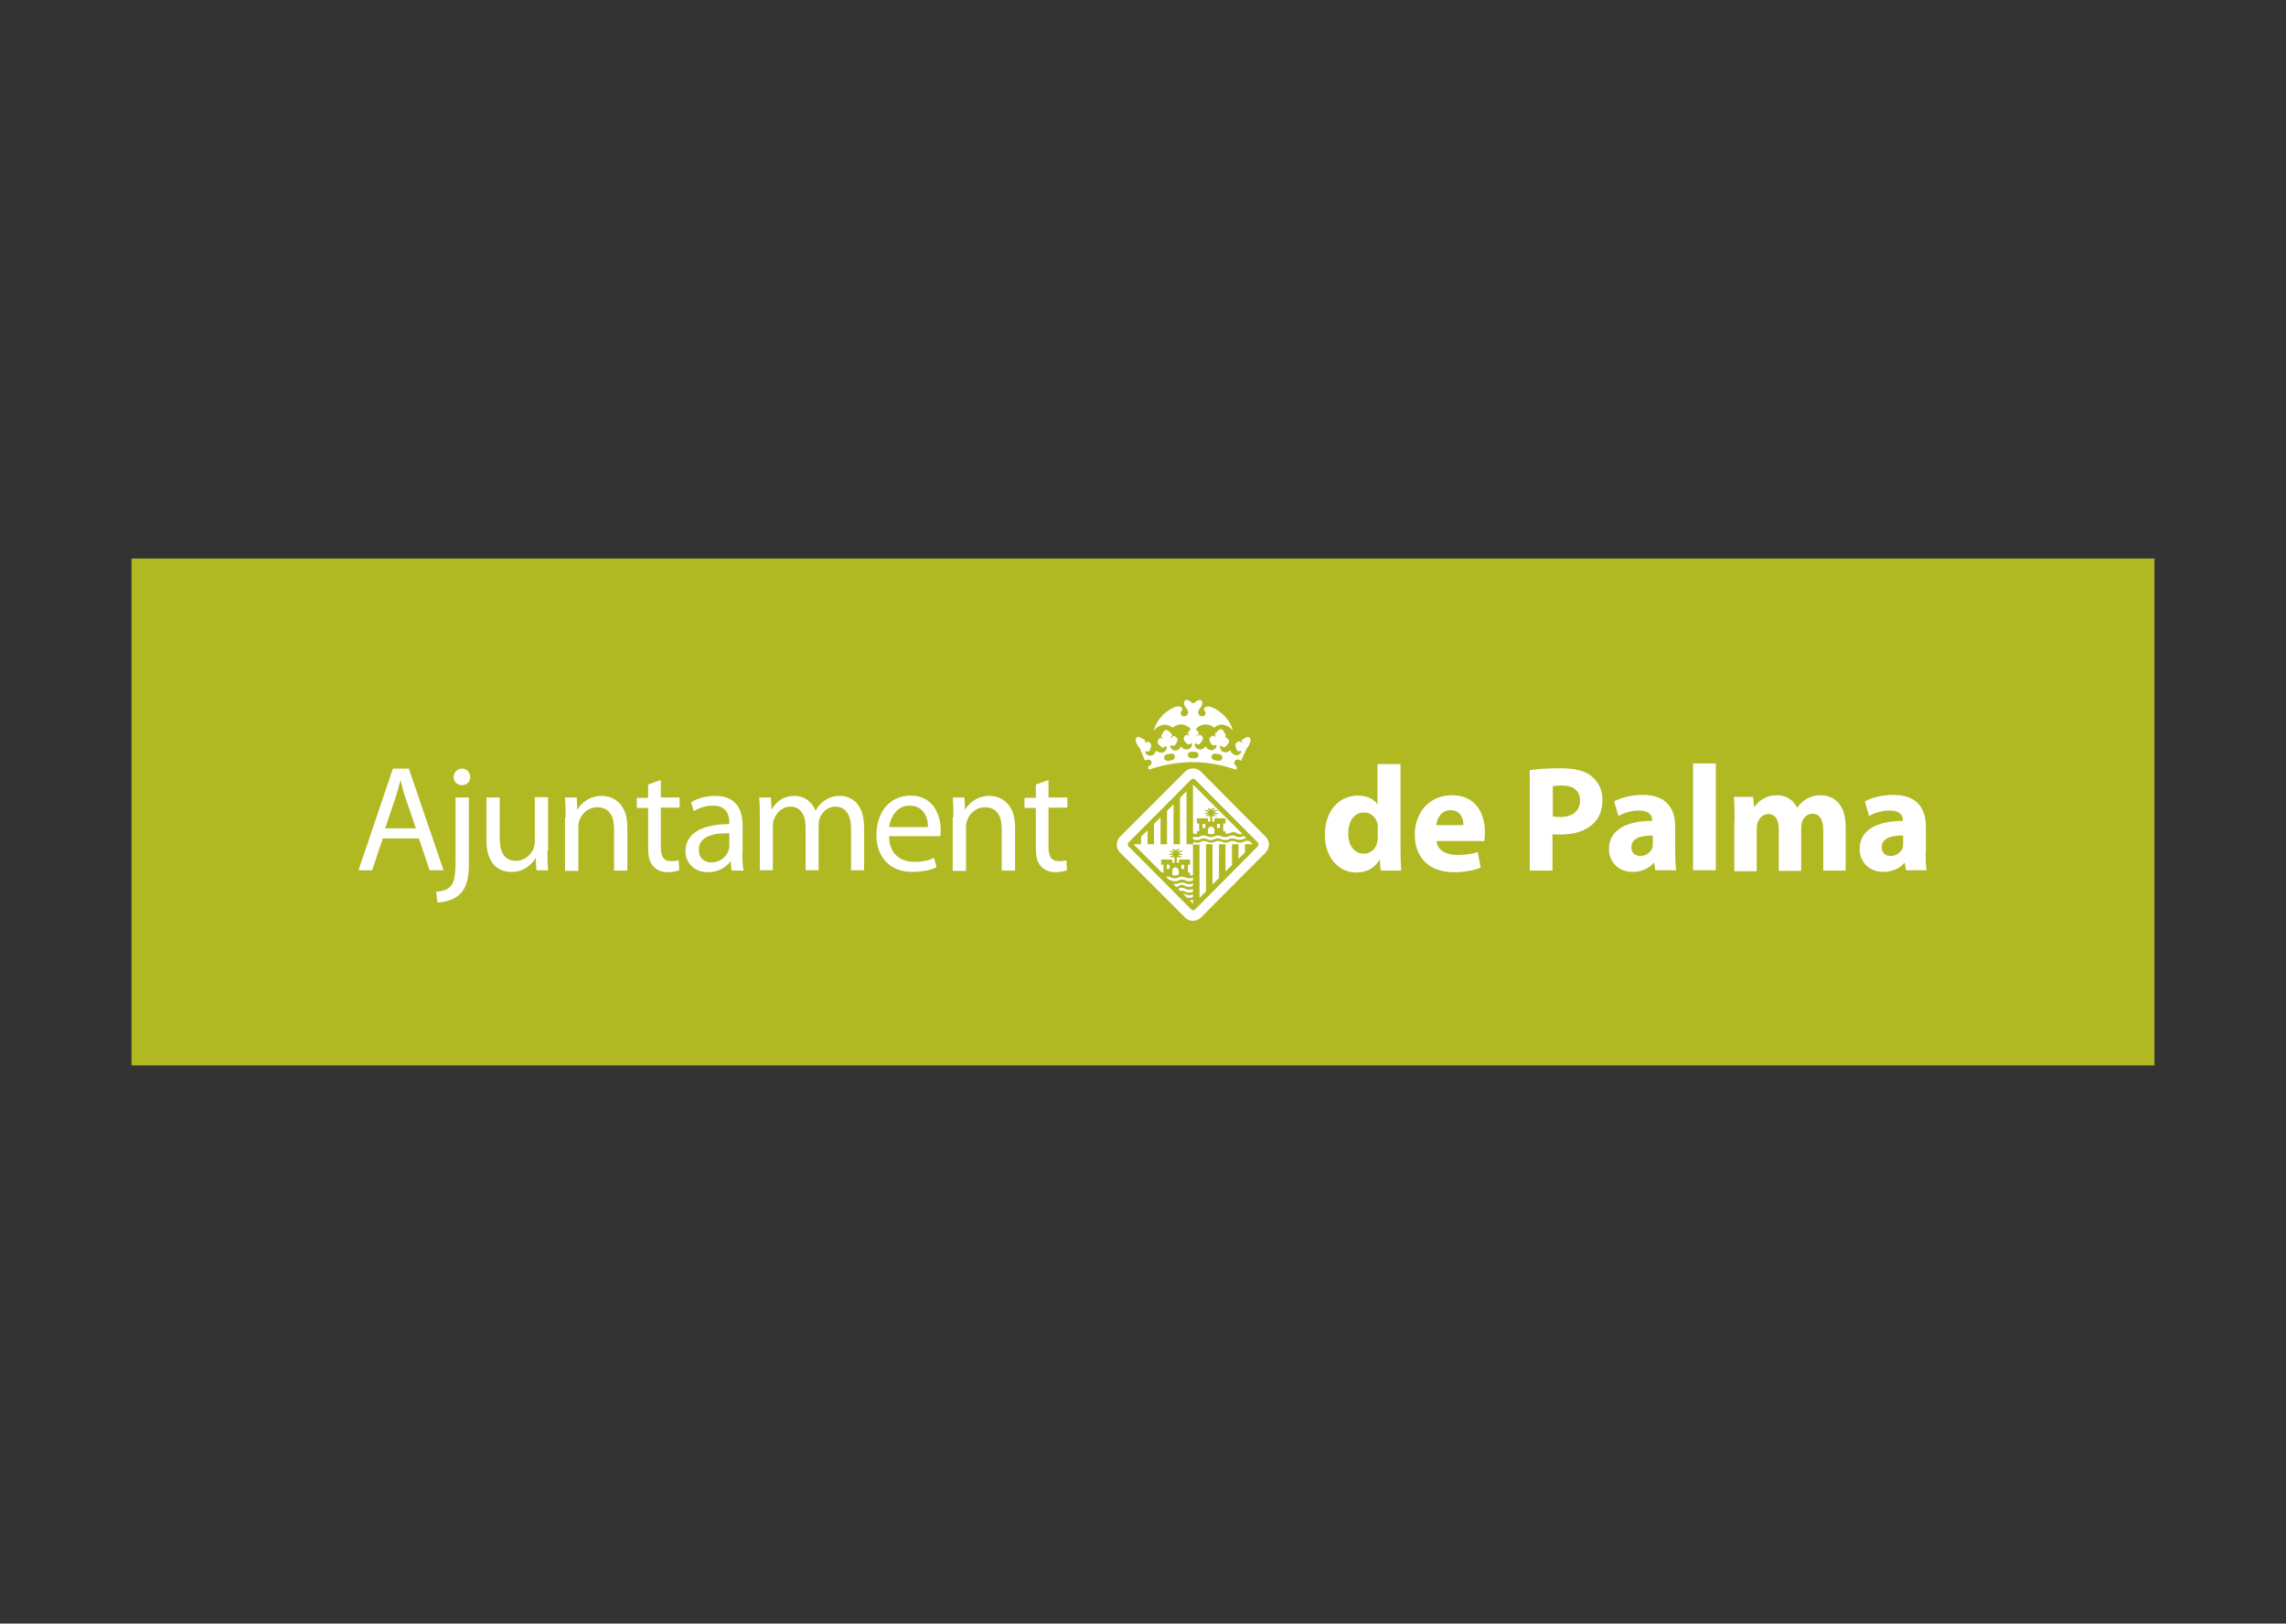 <?xml version="1.0" encoding="utf-8"?>
<!-- Generator: $$$/GeneralStr/196=Adobe Illustrator 27.6.0, SVG Export Plug-In . SVG Version: 6.00 Build 0)  -->
<svg version="1.1" id="Layer_1" xmlns="http://www.w3.org/2000/svg" xmlns:xlink="http://www.w3.org/1999/xlink" x="0px" y="0px"
	 viewBox="0 0 704 500" style="enable-background:new 0 0 704 500;" xml:space="preserve">
<rect x="0" y="0" width="704" height="500" fill="#333333" stroke="none"/>
<style type="text/css">
	.st0{fill:#B0B922;}
	.st1{fill:#FFFFFF;}
</style>
<rect x="40.5" y="172" class="st0" width="623" height="156.1"/>
<g>
	<path class="st1" d="M376.4,233.5c-0.1,0.6-0.7,0.9-1.3,0.8l-1.1-0.2c-0.6-0.1-1-0.7-0.9-1.2c0.1-0.6,0.7-0.9,1.3-0.8l1.1,0.2
		C376.1,232.3,376.5,232.9,376.4,233.5 M369.1,232.5c0,0.6-0.5,1-1.1,1h-1.1c-0.6,0-1.1-0.5-1.1-1c0-0.6,0.5-1,1.1-1h1.1
		C368.6,231.5,369.1,232,369.1,232.5 M361.8,232.9c0.1,0.6-0.3,1.1-0.9,1.2l-1.1,0.2c-0.6,0.1-1.2-0.3-1.3-0.8
		c-0.1-0.6,0.3-1.1,0.9-1.2l1.1-0.2C361.1,231.9,361.7,232.3,361.8,232.9 M383.9,230.6c0,0,2.2-2.9,0.7-3.6c-0.4-0.1-0.7,0-0.7,0
		l-1.2,0.7c-0.5,0.3-0.2,0.7-0.2,0.7l0.1,0.6c0,0-0.3-0.5-0.6-0.6c-0.3-0.2-0.9,0-1.3,0.4c-0.5,0.5,0,1.6,0.1,1.9
		c0.1,0.3,0.4,0.9,0.9,0.6c0.6-0.2,0.6,0.3,0.6,0.3c-0.3,0.6-0.9,1-1.5,1c-0.9,0-1.6-0.7-2-1.6c-0.3,0.4-0.8,0.7-1.4,0.7
		c-0.9,0-1.7-0.7-1.7-1.8c0,0,0.3-0.5,0.7,0c0.4,0.5,0.9,0.1,1.1-0.1c0.2-0.2,1.1-0.9,1-1.6c-0.1-0.5-0.5-0.9-1.3-1.2
		c0,0,0.5-0.2,0.2-0.8l-0.7-1.2c0,0-0.1-0.3-0.6-0.4c-0.4-0.1-0.7,0.2-0.7,0.2l-1,0.9c-0.5,0.4-0.1,0.8-0.1,0.8l0.2,0.6
		c0,0-0.4-0.5-0.7-0.5c-0.4-0.1-0.9,0.2-1.2,0.6c-0.4,0.6,0.2,1.6,0.4,1.8c0.2,0.3,0.5,0.8,1,0.5c0.5-0.3,0.7,0.3,0.7,0.3
		c-0.2,0.6-0.7,1.1-1.3,1.2c-0.9,0.2-1.7-0.4-2.2-1.2c-0.2,0.5-0.7,0.9-1.3,1c-0.9,0.1-1.9-0.3-2-1.6c0,0,0.2-0.5,0.7-0.1
		c0.5,0.4,0.9,0,1.1-0.3c0.2-0.2,1-1.1,0.7-1.7c-0.2-0.5-0.7-0.8-1-0.8c-0.3,0-0.7,0.4-0.9,0.4c-0.1-0.1,0-0.2,0.5-0.5
		c0,0,0.4-0.3,0-0.8l-0.7-0.9c0.7-0.9,1.8-1.4,3.1-1.4c0.8,0,1.9,0.4,2.5,1c0.9-0.7,1.9-1.2,3.3-0.8c1.1,0.3,2,1,2.5,1.8
		c0,0-0.6-3.2-3.7-5.6c-2.6-2.1-4.3-2.2-5-1.6c0,0-0.3,0.2-0.2,0.6c0,0.4,0.3,0.6,0.4,0.8c0.1,0.2,0.2,0.4,0,0.7
		c-0.2,0.4-0.6,0.6-1,0.6c-0.7,0-1.2-0.5-1.2-1.2c0-0.4,0.2-0.9,0.5-1.2c0.7-0.8,1.2-2,0.4-2.5c-0.7-0.4-1.5,0.2-2.1,0.8h-0.7
		c-0.6-0.6-1.4-1.2-2.1-0.8c-0.8,0.5-0.3,1.6,0.4,2.5c0.3,0.3,0.5,0.8,0.5,1.2c0,0.6-0.5,1.2-1.2,1.2c-0.5,0-0.9-0.2-1-0.6
		c-0.2-0.3-0.1-0.5,0-0.7c0.1-0.2,0.3-0.4,0.4-0.8c0-0.4-0.2-0.6-0.2-0.6c-0.6-0.7-2.4-0.5-5,1.6c-3,2.4-3.6,5.6-3.6,5.6
		c0.5-0.8,1.4-1.5,2.5-1.8c1.4-0.4,2.4,0.2,3.3,0.8c0.8-0.6,1.7-1,2.5-1c1.2,0,2.3,0.5,3.1,1.4l-0.7,0.9c-0.4,0.5,0,0.8,0,0.8
		l0.3,0.5c0,0-0.5-0.4-0.7-0.4c-0.4,0-0.9,0.3-1,0.8c-0.3,0.7,0.5,1.5,0.7,1.7c0.2,0.3,0.6,0.7,1.1,0.3c0.5-0.4,0.7,0.1,0.7,0.1
		c-0.1,1.3-1,1.7-2,1.6c-0.6-0.1-1-0.5-1.5-0.9c-0.2,0.8-1.1,1.4-1.9,1.2c-0.7-0.1-1.2-0.6-1.3-1.2c0,0,0.1-0.6,0.7-0.3
		c0.5,0.3,0.9-0.2,1-0.5c0.2-0.3,0.8-1.2,0.4-1.8c-0.3-0.4-0.8-0.7-1.2-0.6c-0.2,0.1-0.7,0.5-0.9,0.6c-0.1-0.1,0-0.2,0.4-0.6
		c0,0,0.4-0.3-0.1-0.8l-1-0.9c0,0-0.3-0.2-0.7-0.2c-0.4,0.1-0.6,0.4-0.6,0.4l-0.7,1.2c-0.3,0.5,0.2,0.8,0.5,1.2c0,0-0.5-0.3-0.8-0.3
		c-0.4,0-0.8,0.5-0.9,1c-0.2,0.7,0.8,1.4,1,1.6c0.3,0.2,0.7,0.6,1.1,0.1c0.4-0.5,0.7,0,0.7,0c0,1.1-0.8,1.8-1.7,1.8
		c-0.6,0-1.1-0.3-1.7-0.6c-0.1,0.9-0.8,1.5-1.7,1.5c-0.7,0-1.3-0.4-1.5-1c0,0,0-0.6,0.6-0.3c0.6,0.2,0.8-0.3,0.9-0.6
		c0.1-0.3,0.6-1.3,0.1-1.9c-0.3-0.4-0.9-0.6-1.2-0.4c-0.2,0.1-0.6,0.6-0.5,0c0,0,0.3-0.4-0.2-0.7L351,227c0,0-0.3-0.2-0.7,0
		c-1.6,0.7,0.8,3.6,0.8,3.6l1.5,3.6l0.6-0.2c0.6-0.2,1.2,0,1.4,0.5c0.2,0.5-0.1,1.2-1.1,1.6l0.4,0.9c0,0,5.9-2.3,13.5-2.3
		c7.3,0,13.4,2.4,13.4,2.4l0-1.2c-0.6-0.2-0.9-0.9-0.6-1.4c0.2-0.5,0.9-0.8,1.4-0.5l0.6,0.3L383.9,230.6z M367.4,277
		c-0.3,0.2-0.6,0.3-1,0.3l1,1L367.4,277z M365,275.4c-0.2-0.1-0.5-0.2-0.7-0.2l1.2,1.2c0.6,0.2,1.4,0.1,1.9-0.2l0-0.8
		C366.7,275.8,365.7,275.8,365,275.4 M362.8,273.7l0.7,0.7c0.5-0.1,1.1-0.1,1.5,0.2c0.7,0.4,1.7,0.4,2.4,0l0-0.9
		c-0.7,0.4-1.7,0.4-2.4,0C364.4,273.3,363.5,273.3,362.8,273.7 M361.3,272.2l0.9,0.9c0.3,0,0.6-0.1,0.8-0.3c0.6-0.4,1.5-0.4,2,0
		c0.7,0.4,1.7,0.4,2.4,0l0-0.8c-0.7,0.4-1.7,0.4-2.4,0c-0.6-0.3-1.5-0.3-2,0C362.5,272.2,361.9,272.3,361.3,272.2 M359.1,270
		l0.9,0.9c0.2,0,0.4,0.1,0.6,0.2c0.7,0.4,1.7,0.4,2.4,0c0.6-0.3,1.5-0.3,2,0c0.7,0.4,1.7,0.4,2.4,0v-0.9c-0.7,0.4-1.8,0.3-2.4,0
		c-0.6-0.3-1.5-0.3-2,0c-0.7,0.4-1.7,0.4-2.4,0C360.2,270,359.6,269.9,359.1,270 M363.8,267.6h0.9v-1.3h-0.9V267.6z M363,269.3l0-1
		c0-0.6-0.5-1.2-1-1.2c-0.6,0-1,0.5-1,1.2v1.1C361.6,269.7,362.4,269.7,363,269.3 M359.3,267.6h0.9v-1.3h-0.9V267.6z M382.6,256.8
		l-15.2-15.2v15c0.3,0.2,0.8,0.3,1.2,0.2v-0.8h0.7v-2.4h-0.7v-1.6h3.4v1h0.7v-1.6c-0.5-0.3-1.6,0-1.6,0c0.4-0.6,1.3-0.5,1.3-0.5
		c-0.2-0.3-1.7-0.3-1.7-0.3c0.9-0.5,1.4-0.3,1.4-0.3c-0.2-0.6-1.4-0.8-1.4-0.8c1.2-0.3,1.9,0.4,1.9,0.4s-0.4-0.7-0.7-1
		c-0.3-0.2,0.8-0.1,1.1,0.5c0.3-0.6,1.4-0.8,1.1-0.5c-0.3,0.2-0.7,1-0.7,1s0.7-0.7,1.9-0.4c0,0-1.2,0.3-1.4,0.8c0,0,0.5-0.2,1.4,0.3
		c0,0-1.4,0-1.7,0.3c0,0,0.9,0,1.3,0.5c0,0-1.2-0.3-1.6,0v1.6h0.7v-1h3.4v1.6h-0.7v2.4h0.7v0.8c0.5,0,1-0.1,1.4-0.3
		c0.6-0.3,1.5-0.3,2,0C381.2,256.9,382,257,382.6,256.8 M371.2,253.7h-0.9v1.3h0.9V253.7z M372,255.7v1c0.6,0.3,1.4,0.3,2,0v-1
		c0-0.6-0.5-1.2-1-1.2C372.4,254.6,372,255.1,372,255.7 M375.7,253.7h-0.9v1.3h0.9V253.7z M383,258.3c0.2-0.1,0.5-0.2,0.8-0.2
		l-0.7-0.7l-0.2,0.1c-0.7,0.4-1.7,0.4-2.4,0c-0.6-0.3-1.5-0.3-2,0c-0.7,0.4-1.7,0.4-2.4,0c-0.6-0.3-1.4-0.3-2,0
		c-0.7,0.4-1.8,0.4-2.4,0c-0.6-0.3-1.4-0.3-2,0c-0.6,0.4-1.6,0.4-2.3,0.1v0.9c0.7,0.3,1.7,0.3,2.3-0.1c0.6-0.3,1.4-0.3,2,0
		c0.7,0.4,1.7,0.4,2.4,0c0.6-0.3,1.4-0.3,2,0c0.7,0.4,1.7,0.4,2.4,0c0.6-0.3,1.5-0.3,2,0C381.3,258.7,382.4,258.7,383,258.3
		 M367.4,269.4l0-9.4h-2v-16.3l-2,2V260h-2v-12.3l-2,2V260h-2v-8.3l-2,2v6.3h-2v-4.3l-2,2v2.3h-2.3l8.7,8.7h0.5v-2.4h-0.7v-1.6h3.4
		v1h0.7v-1.6c-0.5-0.3-1.6,0-1.6,0c0.4-0.6,1.3-0.6,1.3-0.6c-0.2-0.3-1.6-0.3-1.6-0.3c0.9-0.5,1.4-0.3,1.4-0.3
		c-0.2-0.6-1.4-0.8-1.4-0.8c1.2-0.3,1.9,0.4,1.9,0.4s-0.4-0.7-0.7-1c-0.3-0.2,0.8-0.1,1.1,0.5c0.3-0.6,1.4-0.8,1.1-0.5
		c-0.3,0.2-0.7,1-0.7,1s0.7-0.7,1.9-0.4c0,0-1.2,0.3-1.4,0.8c0,0,0.5-0.2,1.4,0.3c0,0-1.4,0-1.6,0.3c0,0,0.9,0,1.3,0.6
		c0,0-1.2-0.3-1.7,0v1.6h0.7v-1h3.4v1.6h-0.7v2.4h0.7v0.9C366.6,269.7,367.1,269.5,367.4,269.4 M383.4,260h2.4l-0.9-0.9
		c-0.6-0.3-1.4-0.2-1.9,0.1c-0.7,0.4-1.7,0.4-2.4,0c-0.6-0.3-1.5-0.3-2,0c-0.7,0.4-1.7,0.4-2.4,0c-0.6-0.3-1.4-0.3-2,0
		c-0.7,0.4-1.8,0.4-2.4,0c-0.6-0.3-1.4-0.3-2,0c-0.6,0.4-1.6,0.4-2.3,0.1v0.8h1.9v16.4l2-2V260h2v12.4l2-2V260h2v8.4l2-2V260h2v4.5
		l2-2V260z M387.3,260.7L368.1,280c-0.3,0.4-0.9,0.4-1.3,0l-19.2-19.3c-0.4-0.4-0.4-0.9,0-1.3l19.2-19.3c0.4-0.4,0.9-0.4,1.3,0
		l19.2,19.3C387.7,259.7,387.7,260.3,387.3,260.7 M389.8,257.7l-20-20.1c-1.3-1.3-3.4-1.3-4.8,0l-20.1,20.1c-1.3,1.3-1.3,3.5,0,4.8
		l20.1,20.1c1.3,1.3,3.4,1.3,4.8,0l20-20.1C391.1,261.1,391.1,259,389.8,257.7"/>
	<path class="st1" d="M128.1,255.1l-3.1-9c-0.7-2-1.2-3.9-1.6-5.7h-0.1c-0.5,1.9-1,3.7-1.6,5.6l-3.1,9.1H128.1z M117.9,258.2
		l-3.3,9.8h-4.2l10.6-31.3h4.9l10.7,31.3h-4.3l-3.3-9.8H117.9z"/>
	<path class="st1" d="M144.8,239.3c0,1.4-0.9,2.5-2.6,2.5c-1.5,0-2.5-1.2-2.5-2.5c0-1.4,1.1-2.6,2.6-2.6
		C143.8,236.7,144.8,237.9,144.8,239.3 M134.3,274.6c1.9-0.1,3.5-0.6,4.5-1.7c1.1-1.3,1.5-3.1,1.5-8.4v-18.9h4.1v20.5
		c0,4.4-0.7,7.2-2.7,9.2c-1.8,1.8-4.8,2.6-7,2.6L134.3,274.6z"/>
	<path class="st1" d="M168.6,261.9c0,2.3,0,4.4,0.2,6.1h-3.6l-0.2-3.7h-0.1c-1.1,1.8-3.4,4.2-7.4,4.2c-3.5,0-7.7-1.9-7.7-9.8v-13.1
		h4.1V258c0,4.3,1.3,7.1,5,7.1c2.7,0,4.6-1.9,5.4-3.7c0.2-0.6,0.4-1.4,0.4-2.1v-13.8h4.1V261.9z"/>
	<path class="st1" d="M174.2,251.7c0-2.3-0.1-4.2-0.2-6.1h3.6l0.2,3.7h0.1c1.1-2.1,3.7-4.2,7.4-4.2c3.1,0,7.9,1.9,7.9,9.6v13.4h-4.1
		v-12.9c0-3.6-1.3-6.6-5.2-6.6c-2.7,0-4.8,1.9-5.5,4.2c-0.2,0.5-0.3,1.2-0.3,1.9v13.5h-4.1V251.7z"/>
	<path class="st1" d="M203.5,240.2v5.4h5.8v3.1h-5.8v12.1c0,2.8,0.8,4.4,3.1,4.4c1.1,0,1.8-0.1,2.4-0.3l0.2,3.1
		c-0.8,0.3-2.1,0.6-3.6,0.6c-1.9,0-3.4-0.7-4.4-1.8c-1.2-1.2-1.6-3.2-1.6-5.8v-12.2h-3.5v-3.1h3.5v-4.1L203.5,240.2z"/>
	<path class="st1" d="M224.7,256.6c-4.5-0.1-9.5,0.7-9.5,5.1c0,2.6,1.8,3.9,3.8,3.9c2.9,0,4.8-1.9,5.4-3.8c0.1-0.4,0.2-0.9,0.2-1.3
		V256.6z M228.6,262.7c0,1.9,0.1,3.9,0.4,5.4h-3.7l-0.3-2.8h-0.1c-1.3,1.8-3.7,3.3-6.9,3.3c-4.5,0-6.9-3.2-6.9-6.4
		c0-5.4,4.8-8.4,13.5-8.4v-0.5c0-1.9-0.5-5.2-5.1-5.2c-2.1,0-4.3,0.7-5.8,1.7l-0.9-2.7c1.9-1.2,4.5-2,7.4-2c6.9,0,8.5,4.7,8.5,9.2
		V262.7z"/>
	<path class="st1" d="M234,251.7c0-2.3,0-4.2-0.2-6.1h3.6l0.2,3.6h0.1c1.3-2.1,3.3-4.1,7-4.1c3.1,0,5.4,1.9,6.4,4.5h0.1
		c0.7-1.3,1.6-2.2,2.5-2.9c1.4-1,2.8-1.6,5-1.6c3,0,7.4,1.9,7.4,9.7v13.2h-4v-12.7c0-4.3-1.6-6.9-4.9-6.9c-2.3,0-4.1,1.7-4.8,3.7
		c-0.2,0.6-0.3,1.3-0.3,2v13.9h-4v-13.4c0-3.6-1.6-6.2-4.7-6.2c-2.6,0-4.4,2-5.1,4.1c-0.2,0.6-0.3,1.3-0.3,2v13.5h-4V251.7z"/>
	<path class="st1" d="M285.8,254.7c0-2.6-1.1-6.6-5.7-6.6c-4.1,0-5.9,3.8-6.3,6.6H285.8z M273.8,257.6c0.1,5.5,3.6,7.8,7.7,7.8
		c2.9,0,4.7-0.5,6.2-1.2l0.7,2.9c-1.4,0.7-3.9,1.4-7.5,1.4c-6.9,0-11-4.6-11-11.4c0-6.8,4-12.1,10.5-12.1c7.3,0,9.3,6.4,9.3,10.6
		c0,0.8-0.1,1.5-0.1,1.9H273.8z"/>
	<path class="st1" d="M293.6,251.7c0-2.3,0-4.2-0.2-6.1h3.6l0.2,3.7h0.1c1.1-2.1,3.7-4.2,7.4-4.2c3.1,0,7.9,1.9,7.9,9.6v13.4h-4.1
		v-12.9c0-3.6-1.3-6.6-5.2-6.6c-2.7,0-4.8,1.9-5.5,4.2c-0.2,0.5-0.3,1.2-0.3,1.9v13.5h-4.1V251.7z"/>
	<path class="st1" d="M322.9,240.2v5.4h5.8v3.1h-5.8v12.1c0,2.8,0.8,4.4,3.1,4.4c1.1,0,1.8-0.1,2.4-0.3l0.2,3.1
		c-0.8,0.3-2,0.6-3.6,0.6c-1.9,0-3.4-0.7-4.4-1.8c-1.2-1.2-1.6-3.2-1.6-5.8v-12.2h-3.5v-3.1h3.5v-4.1L322.9,240.2z"/>
	<path class="st1" d="M424.3,255c0-0.4,0-0.9-0.1-1.3c-0.4-1.9-1.9-3.5-4.1-3.5c-3.2,0-4.9,2.9-4.9,6.4c0,3.8,1.9,6.3,4.8,6.3
		c2,0,3.7-1.4,4.1-3.4c0.1-0.5,0.2-1,0.2-1.6V255z M431.3,235.1v26.2c0,2.6,0.1,5.2,0.2,6.8h-6.3l-0.3-3.3h-0.1
		c-1.4,2.6-4.2,3.9-7.1,3.9c-5.4,0-9.7-4.6-9.7-11.6c0-7.7,4.7-12.1,10.1-12.1c2.8,0,5,1,6,2.6h0.1v-12.3H431.3z"/>
	<path class="st1" d="M450.7,254.1c0-1.7-0.7-4.6-4-4.6c-3,0-4.2,2.7-4.4,4.6H450.7z M442.4,259c0.2,2.9,3.1,4.3,6.4,4.3
		c2.4,0,4.4-0.3,6.3-0.9l0.9,4.8c-2.3,0.9-5.2,1.4-8.2,1.4c-7.7,0-12.1-4.5-12.1-11.6c0-5.8,3.6-12.1,11.5-12.1
		c7.3,0,10.1,5.7,10.1,11.3c0,1.2-0.1,2.3-0.2,2.8H442.4z"/>
	<path class="st1" d="M478.1,251.4c0.6,0.1,1.3,0.2,2.4,0.2c3.8,0,6.1-1.9,6.1-5.1c0-2.9-2-4.6-5.5-4.6c-1.4,0-2.4,0.1-2.9,0.3
		V251.4z M471.1,237.2c2.2-0.4,5.2-0.6,9.6-0.6c4.4,0,7.5,0.8,9.5,2.5c2,1.6,3.3,4.2,3.3,7.2c0,3.1-1,5.7-2.9,7.4
		c-2.4,2.3-6,3.3-10.1,3.3c-0.9,0-1.8,0-2.4-0.1v11.2h-7V237.2z"/>
	<path class="st1" d="M509,257.3c-3.7,0-6.6,0.8-6.6,3.6c0,1.8,1.2,2.7,2.8,2.7c1.8,0,3.2-1.2,3.7-2.6c0.1-0.4,0.1-0.8,0.1-1.2
		V257.3z M515.9,262.5c0,2.2,0.1,4.3,0.3,5.5h-6.4l-0.4-2.3h-0.1c-1.5,1.8-3.8,2.8-6.5,2.8c-4.6,0-7.3-3.3-7.3-7
		c0-5.9,5.3-8.7,13.3-8.7v-0.3c0-1.2-0.7-2.9-4.1-2.9c-2.3,0-4.8,0.8-6.3,1.7l-1.3-4.5c1.6-0.9,4.7-2,8.8-2c7.6,0,10,4.5,10,9.8
		V262.5z"/>
	<rect x="521.4" y="235.1" class="st1" width="7" height="32.9"/>
	<path class="st1" d="M534.2,252.6c0-2.8-0.1-5.2-0.2-7.2h5.9l0.3,3.1h0.1c1-1.4,3-3.6,6.9-3.6c2.9,0,5.2,1.5,6.2,3.8h0.1
		c0.8-1.2,1.9-2.1,2.9-2.7c1.3-0.7,2.6-1.1,4.3-1.1c4.4,0,7.7,3.1,7.7,9.8v13.4h-6.9v-12.3c0-3.3-1.1-5.2-3.3-5.2
		c-1.6,0-2.8,1.1-3.2,2.5c-0.2,0.5-0.3,1.2-0.3,1.8v13.3h-6.9v-12.7c0-2.9-1-4.8-3.2-4.8c-1.8,0-2.9,1.4-3.3,2.6
		c-0.2,0.5-0.3,1.2-0.3,1.8v13.2h-6.9V252.6z"/>
	<path class="st1" d="M586.1,257.3c-3.7,0-6.6,0.8-6.6,3.6c0,1.8,1.2,2.7,2.8,2.7c1.8,0,3.2-1.2,3.7-2.6c0.1-0.4,0.1-0.8,0.1-1.2
		V257.3z M593,262.5c0,2.2,0.1,4.3,0.3,5.5H587l-0.4-2.3h-0.1c-1.5,1.8-3.8,2.8-6.5,2.8c-4.6,0-7.3-3.3-7.3-7
		c0-5.9,5.3-8.7,13.3-8.7v-0.3c0-1.2-0.7-2.9-4.1-2.9c-2.3,0-4.8,0.8-6.3,1.7l-1.3-4.5c1.6-0.9,4.7-2,8.8-2c7.6,0,10,4.5,10,9.8
		V262.5z"/>
</g>
</svg>
